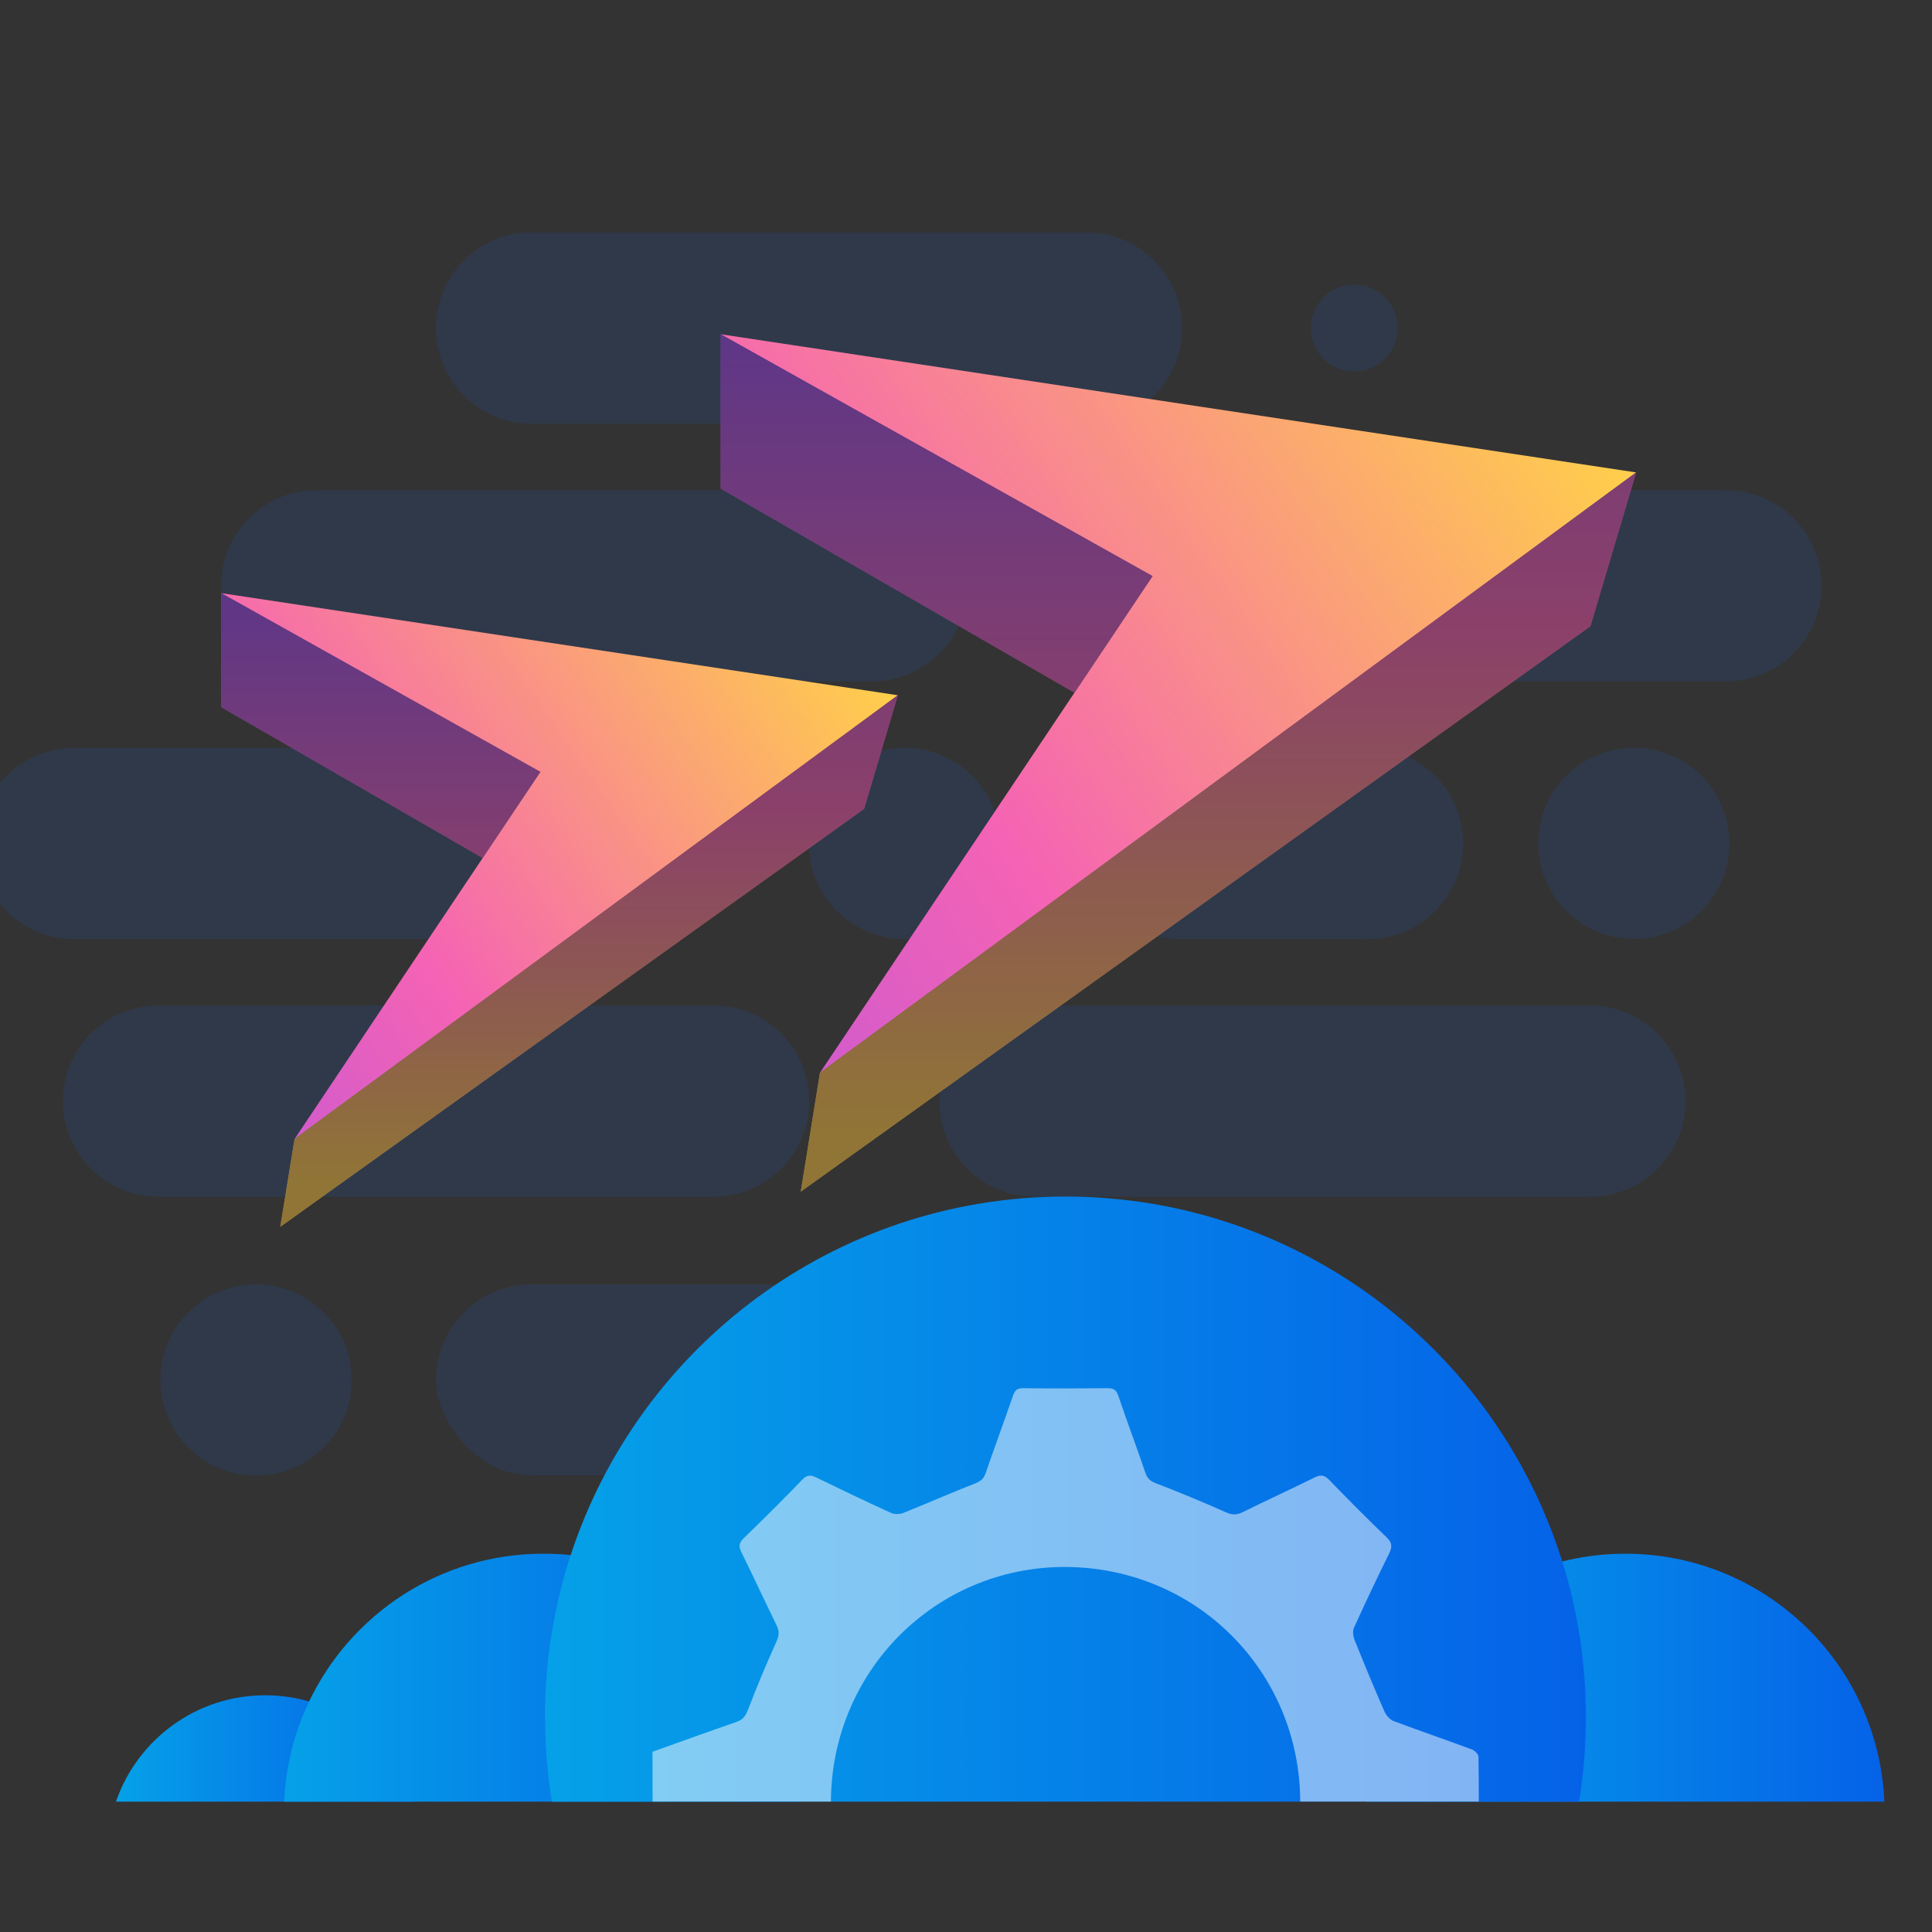 <?xml version="1.0" encoding="UTF-8"?>
<svg xmlns="http://www.w3.org/2000/svg" xmlns:xlink="http://www.w3.org/1999/xlink" viewBox="0 0 150 150">
  <rect x="0" y="0" width="150" height="150" fill="#333333" stroke="none"/>
  <defs>
    <style>
      .cls-1 {
        opacity: .74;
      }

      .cls-2 {
        fill: url(#linear-gradient);
      }

      .cls-2, .cls-3, .cls-4, .cls-5, .cls-6, .cls-7, .cls-8, .cls-9, .cls-10, .cls-11, .cls-12, .cls-13, .cls-14, .cls-15, .cls-16 {
        stroke-width: 0px;
      }

      .cls-3 {
        fill: #231f20;
      }

      .cls-3, .cls-17 {
        opacity: .5;
      }

      .cls-18 {
        fill: url(#linear-gradient-11);
      }

      .cls-18, .cls-19 {
        mix-blend-mode: multiply;
      }

      .cls-4, .cls-8 {
        fill: #1860d3;
      }

      .cls-5 {
        fill: url(#linear-gradient-6);
      }

      .cls-20, .cls-8, .cls-21 {
        isolation: isolate;
      }

      .cls-6 {
        fill: url(#linear-gradient-5);
      }

      .cls-7 {
        fill: none;
      }

      .cls-8, .cls-21 {
        opacity: .15;
      }

      .cls-9 {
        fill: url(#linear-gradient-2);
      }

      .cls-10 {
        fill: url(#linear-gradient-7);
      }

      .cls-11 {
        fill: url(#linear-gradient-3);
      }

      .cls-22 {
        clip-path: url(#clippath);
      }

      .cls-12 {
        fill: url(#linear-gradient-9);
      }

      .cls-19 {
        fill: url(#linear-gradient-12);
      }

      .cls-13 {
        fill: url(#linear-gradient-8);
      }

      .cls-14 {
        fill: #fff;
      }

      .cls-15 {
        fill: url(#linear-gradient-10);
      }

      .cls-16 {
        fill: url(#linear-gradient-4);
      }
    </style>
    <linearGradient id="linear-gradient" x1="9" y1="135.74" x2="32.18" y2="135.74" gradientUnits="userSpaceOnUse">
      <stop offset="0" stop-color="#05a1e8"/>
      <stop offset="1" stop-color="#0562e8"/>
    </linearGradient>
    <linearGradient id="linear-gradient-2" x1="106.08" y1="130.25" x2="146.3" y2="130.25" xlink:href="#linear-gradient"/>
    <linearGradient id="linear-gradient-3" x1="22.06" y1="130.25" x2="62.28" y2="130.25" xlink:href="#linear-gradient"/>
    <linearGradient id="linear-gradient-4" x1="42.32" y1="116.39" x2="123.13" y2="116.39" xlink:href="#linear-gradient"/>
    <clipPath id="clippath">
      <rect class="cls-7" x="48.78" y="99.42" width="68.38" height="40.45"/>
    </clipPath>
    <linearGradient id="linear-gradient-5" x1="112.47" y1="17.74" x2="-20.94" y2="111.16" gradientUnits="userSpaceOnUse">
      <stop offset="0" stop-color="#ffcd4c"/>
      <stop offset=".34" stop-color="#f563b4"/>
      <stop offset=".68" stop-color="#9e50ed"/>
      <stop offset=".99" stop-color="#1aafff"/>
    </linearGradient>
    <linearGradient id="linear-gradient-6" x1="94.6" y1="88.09" x2="94.6" y2="-27.78" xlink:href="#linear-gradient-5"/>
    <linearGradient id="linear-gradient-7" x1="72.72" y1="90.73" x2="72.72" y2="-2.46" xlink:href="#linear-gradient-5"/>
    <linearGradient id="linear-gradient-8" x1="58.95" y1="39.98" x2="-39.66" y2="109.02" xlink:href="#linear-gradient-5"/>
    <linearGradient id="linear-gradient-9" x1="45.74" y1="91.97" x2="45.74" y2="6.33" xlink:href="#linear-gradient-5"/>
    <linearGradient id="linear-gradient-10" x1="29.56" y1="93.93" x2="29.56" y2="25.05" xlink:href="#linear-gradient-5"/>
    <linearGradient id="linear-gradient-11" x1="5159.98" y1="2606.27" x2="5918.9" y2="2606.27" gradientUnits="userSpaceOnUse">
      <stop offset=".09" stop-color="#6d36fe"/>
      <stop offset=".72" stop-color="#ae40ec"/>
      <stop offset="1" stop-color="#e244ba"/>
    </linearGradient>
    <linearGradient id="linear-gradient-12" x1="5873.63" y1="2494.04" x2="6632.55" y2="2494.04" xlink:href="#linear-gradient-11"/>
  </defs>
  <g class="cls-20">
    <g id="Layer_1" data-name="Layer 1">
      <g>
        <g class="cls-21">
          <path class="cls-4" d="M24.59,38.06h43.09c4.1,0,7.42,3.32,7.42,7.42h0c0,4.1-3.32,7.42-7.42,7.42H24.59c-4.1,0-7.42-3.32-7.42-7.42h0c0-4.1,3.32-7.42,7.42-7.42Z"/>
          <path class="cls-4" d="M90.91,38.06h43.09c4.1,0,7.42,3.32,7.42,7.42h0c0,4.1-3.32,7.42-7.42,7.42h-43.09c-4.1,0-7.42-3.32-7.42-7.42h0c0-4.1,3.32-7.42,7.42-7.42Z"/>
          <path class="cls-4" d="M41.27,18.05h43.09c4.1,0,7.42,3.32,7.42,7.42h0c0,4.1-3.32,7.42-7.42,7.42h-43.09c-4.1,0-7.42-3.32-7.42-7.42h0c0-4.1,3.32-7.42,7.42-7.42Z"/>
          <rect class="cls-4" x="33.85" y="99.72" width="57.92" height="14.83" rx="7.42" ry="7.42"/>
          <path class="cls-4" d="M5.75,58.07h43.09c4.1,0,7.42,3.32,7.42,7.42h0c0,4.1-3.32,7.42-7.42,7.42H5.75c-4.1,0-7.42-3.32-7.42-7.42h0c0-4.1,3.32-7.42,7.42-7.42Z"/>
          <path class="cls-4" d="M91.54,58.07h14.64c4.1,0,7.42,3.32,7.42,7.42h0c0,4.1-3.32,7.42-7.42,7.42h-14.64c-4.1,0-7.42-3.32-7.42-7.42h0c0-4.1,3.32-7.42,7.42-7.42Z"/>
          <path class="cls-4" d="M80.35,78.07h43.09c4.1,0,7.42,3.32,7.42,7.42h0c0,4.1-3.32,7.42-7.42,7.42h-43.09c-4.1,0-7.42-3.32-7.42-7.42h0c0-4.1,3.32-7.42,7.42-7.42Z"/>
          <path class="cls-4" d="M12.31,78.07h43.09c4.1,0,7.42,3.32,7.42,7.42h0c0,4.1-3.32,7.42-7.42,7.42H12.31c-4.1,0-7.42-3.32-7.42-7.42h0c0-4.1,3.32-7.42,7.42-7.42Z"/>
          <circle class="cls-4" cx="70.23" cy="65.48" r="7.42"/>
          <circle class="cls-4" cx="105.14" cy="25.47" r="3.37"/>
          <circle class="cls-8" cx="103.98" cy="107.14" r="7.42"/>
          <circle class="cls-4" cx="19.88" cy="107.14" r="7.42"/>
          <circle class="cls-4" cx="126.85" cy="65.48" r="7.42"/>
        </g>
        <g>
          <g>
            <path class="cls-2" d="M9,139.88h23.18c-1.29-3.75-4.35-6.67-8.18-7.78-1.08-.31-2.23-.48-3.41-.48-5.37,0-9.94,3.46-11.59,8.27Z"/>
            <path class="cls-9" d="M106.08,139.88h40.22c-.45-10.71-9.28-19.25-20.11-19.25-1.69,0-3.33.21-4.9.6-8.48,2.12-14.82,9.61-15.21,18.65Z"/>
            <path class="cls-11" d="M22.06,139.88h40.22c-.42-10-8.14-18.1-17.96-19.14-.7-.08-1.42-.11-2.14-.11-8.02,0-14.94,4.69-18.18,11.47-1.13,2.37-1.82,5.01-1.93,7.78Z"/>
            <path class="cls-16" d="M42.32,133.31c0,2.24.18,4.43.53,6.57h79.75c.35-2.14.53-4.33.53-6.57,0-4.21-.64-8.27-1.84-12.09-5.14-16.41-20.46-28.32-38.57-28.32-17.92,0-33.12,11.67-38.41,27.83-1.29,3.96-2,8.18-2,12.57Z"/>
          </g>
          <g class="cls-17">
            <g class="cls-22">
              <path class="cls-14" d="M50.65,136.01c2.19-.78,4.36-1.57,6.53-2.32.5-.17.7-.45.89-.93.68-1.79,1.42-3.55,2.21-5.3.22-.48.24-.82.01-1.28-.92-1.88-1.8-3.79-2.73-5.67-.21-.43-.2-.71.17-1.07,1.55-1.5,3.07-3.02,4.57-4.57.36-.37.64-.37,1.07-.16,1.93.94,3.87,1.87,5.83,2.76.27.12.69.1.97-.02,1.85-.74,3.67-1.55,5.52-2.27.44-.17.68-.36.83-.79.69-2.01,1.43-4,2.12-6.01.15-.44.33-.61.81-.6,2.18.03,4.36.02,6.54,0,.45,0,.67.11.83.57.68,2.01,1.43,4,2.11,6.01.16.47.43.66.89.83,1.79.69,3.56,1.42,5.3,2.2.5.23.86.26,1.35.02,1.86-.92,3.74-1.78,5.6-2.7.47-.23.75-.2,1.13.19,1.46,1.51,2.94,3,4.46,4.46.44.42.44.74.19,1.26-.94,1.9-1.85,3.82-2.73,5.76-.12.26-.06.68.06.97.74,1.85,1.5,3.69,2.3,5.51.13.31.42.65.72.76,2.01.76,4.05,1.45,6.06,2.2.23.08.53.38.53.58.04,2.44.02,4.88.02,7.35-2.15.76-4.26,1.54-6.39,2.26-.57.19-.84.48-1.06,1.06-.64,1.75-1.36,3.47-2.14,5.15-.25.54-.26.91-.01,1.42.92,1.86,1.78,3.74,2.7,5.6.21.43.19.71-.17,1.07-1.55,1.5-3.07,3.02-4.57,4.57-.36.37-.64.36-1.07.15-1.93-.94-3.87-1.87-5.83-2.76-.27-.12-.68-.09-.97.02-1.85.74-3.67,1.55-5.52,2.27-.44.17-.68.36-.83.79-.69,2.01-1.43,4-2.12,6.01-.15.44-.33.61-.81.6-2.18-.03-4.36-.02-6.54,0-.45,0-.67-.11-.83-.57-.68-2.01-1.43-4-2.11-6.01-.16-.47-.43-.66-.89-.83-1.81-.7-3.6-1.44-5.37-2.24-.46-.21-.78-.22-1.21,0-1.88.92-3.79,1.8-5.67,2.72-.47.23-.75.21-1.13-.18-1.48-1.53-2.98-3.04-4.51-4.51-.4-.39-.39-.67-.17-1.13.94-1.91,1.82-3.84,2.75-5.75.19-.39.16-.67-.01-1.06-.81-1.82-1.54-3.67-2.33-5.5-.13-.31-.42-.65-.71-.77-1.99-.75-3.99-1.47-6-2.15-.47-.16-.65-.35-.64-.86.03-2.36.01-4.72.01-7.12ZM82.74,158.1c10.06,0,18.2-8.12,18.21-18.15,0-10.19-8.1-18.29-18.29-18.29-10.08,0-18.16,8.16-18.15,18.32,0,10.02,8.17,18.13,18.23,18.12Z"/>
            </g>
          </g>
        </g>
        <g>
          <polygon class="cls-6" points="55.95 25.95 127.03 36.68 63.66 83.29 89.48 44.73 55.95 25.95"/>
          <polygon class="cls-5" points="127.03 36.68 123.48 48.62 62.17 92.52 63.66 83.29 127.03 36.68"/>
          <polygon class="cls-3" points="127.03 36.68 123.48 48.62 62.17 92.52 63.66 83.29 127.03 36.68"/>
          <polygon class="cls-10" points="55.95 25.95 55.95 37.93 83.42 53.78 89.48 44.73 55.95 25.95"/>
          <polygon class="cls-3" points="55.95 25.95 55.95 37.93 83.42 53.78 89.48 44.73 55.95 25.95"/>
        </g>
        <g>
          <polygon class="cls-13" points="17.17 46.05 69.71 53.98 22.87 88.43 41.95 59.93 17.17 46.05"/>
          <polygon class="cls-12" points="69.71 53.98 67.09 62.8 21.76 95.25 22.87 88.43 69.71 53.98"/>
          <polygon class="cls-3" points="69.71 53.98 67.09 62.8 21.76 95.25 22.87 88.43 69.71 53.98"/>
          <polygon class="cls-15" points="17.17 46.05 17.17 54.9 37.47 66.61 41.95 59.93 17.17 46.05"/>
          <polygon class="cls-3" points="17.17 46.05 17.17 54.9 37.47 66.61 41.95 59.93 17.17 46.05"/>
        </g>
      </g>
      <g class="cls-1">
        <polygon class="cls-18" points="5918.9 2295.98 5405.05 2916.56 5159.98 2916.56 5159.98 2673.1 5472.24 2295.98 5918.9 2295.98"/>
      </g>
      <g class="cls-1">
        <polygon class="cls-19" points="6632.55 2183.75 6118.69 2804.33 5873.63 2804.33 5873.63 2560.87 6185.89 2183.75 6632.55 2183.75"/>
      </g>
    </g>
  </g>
</svg>